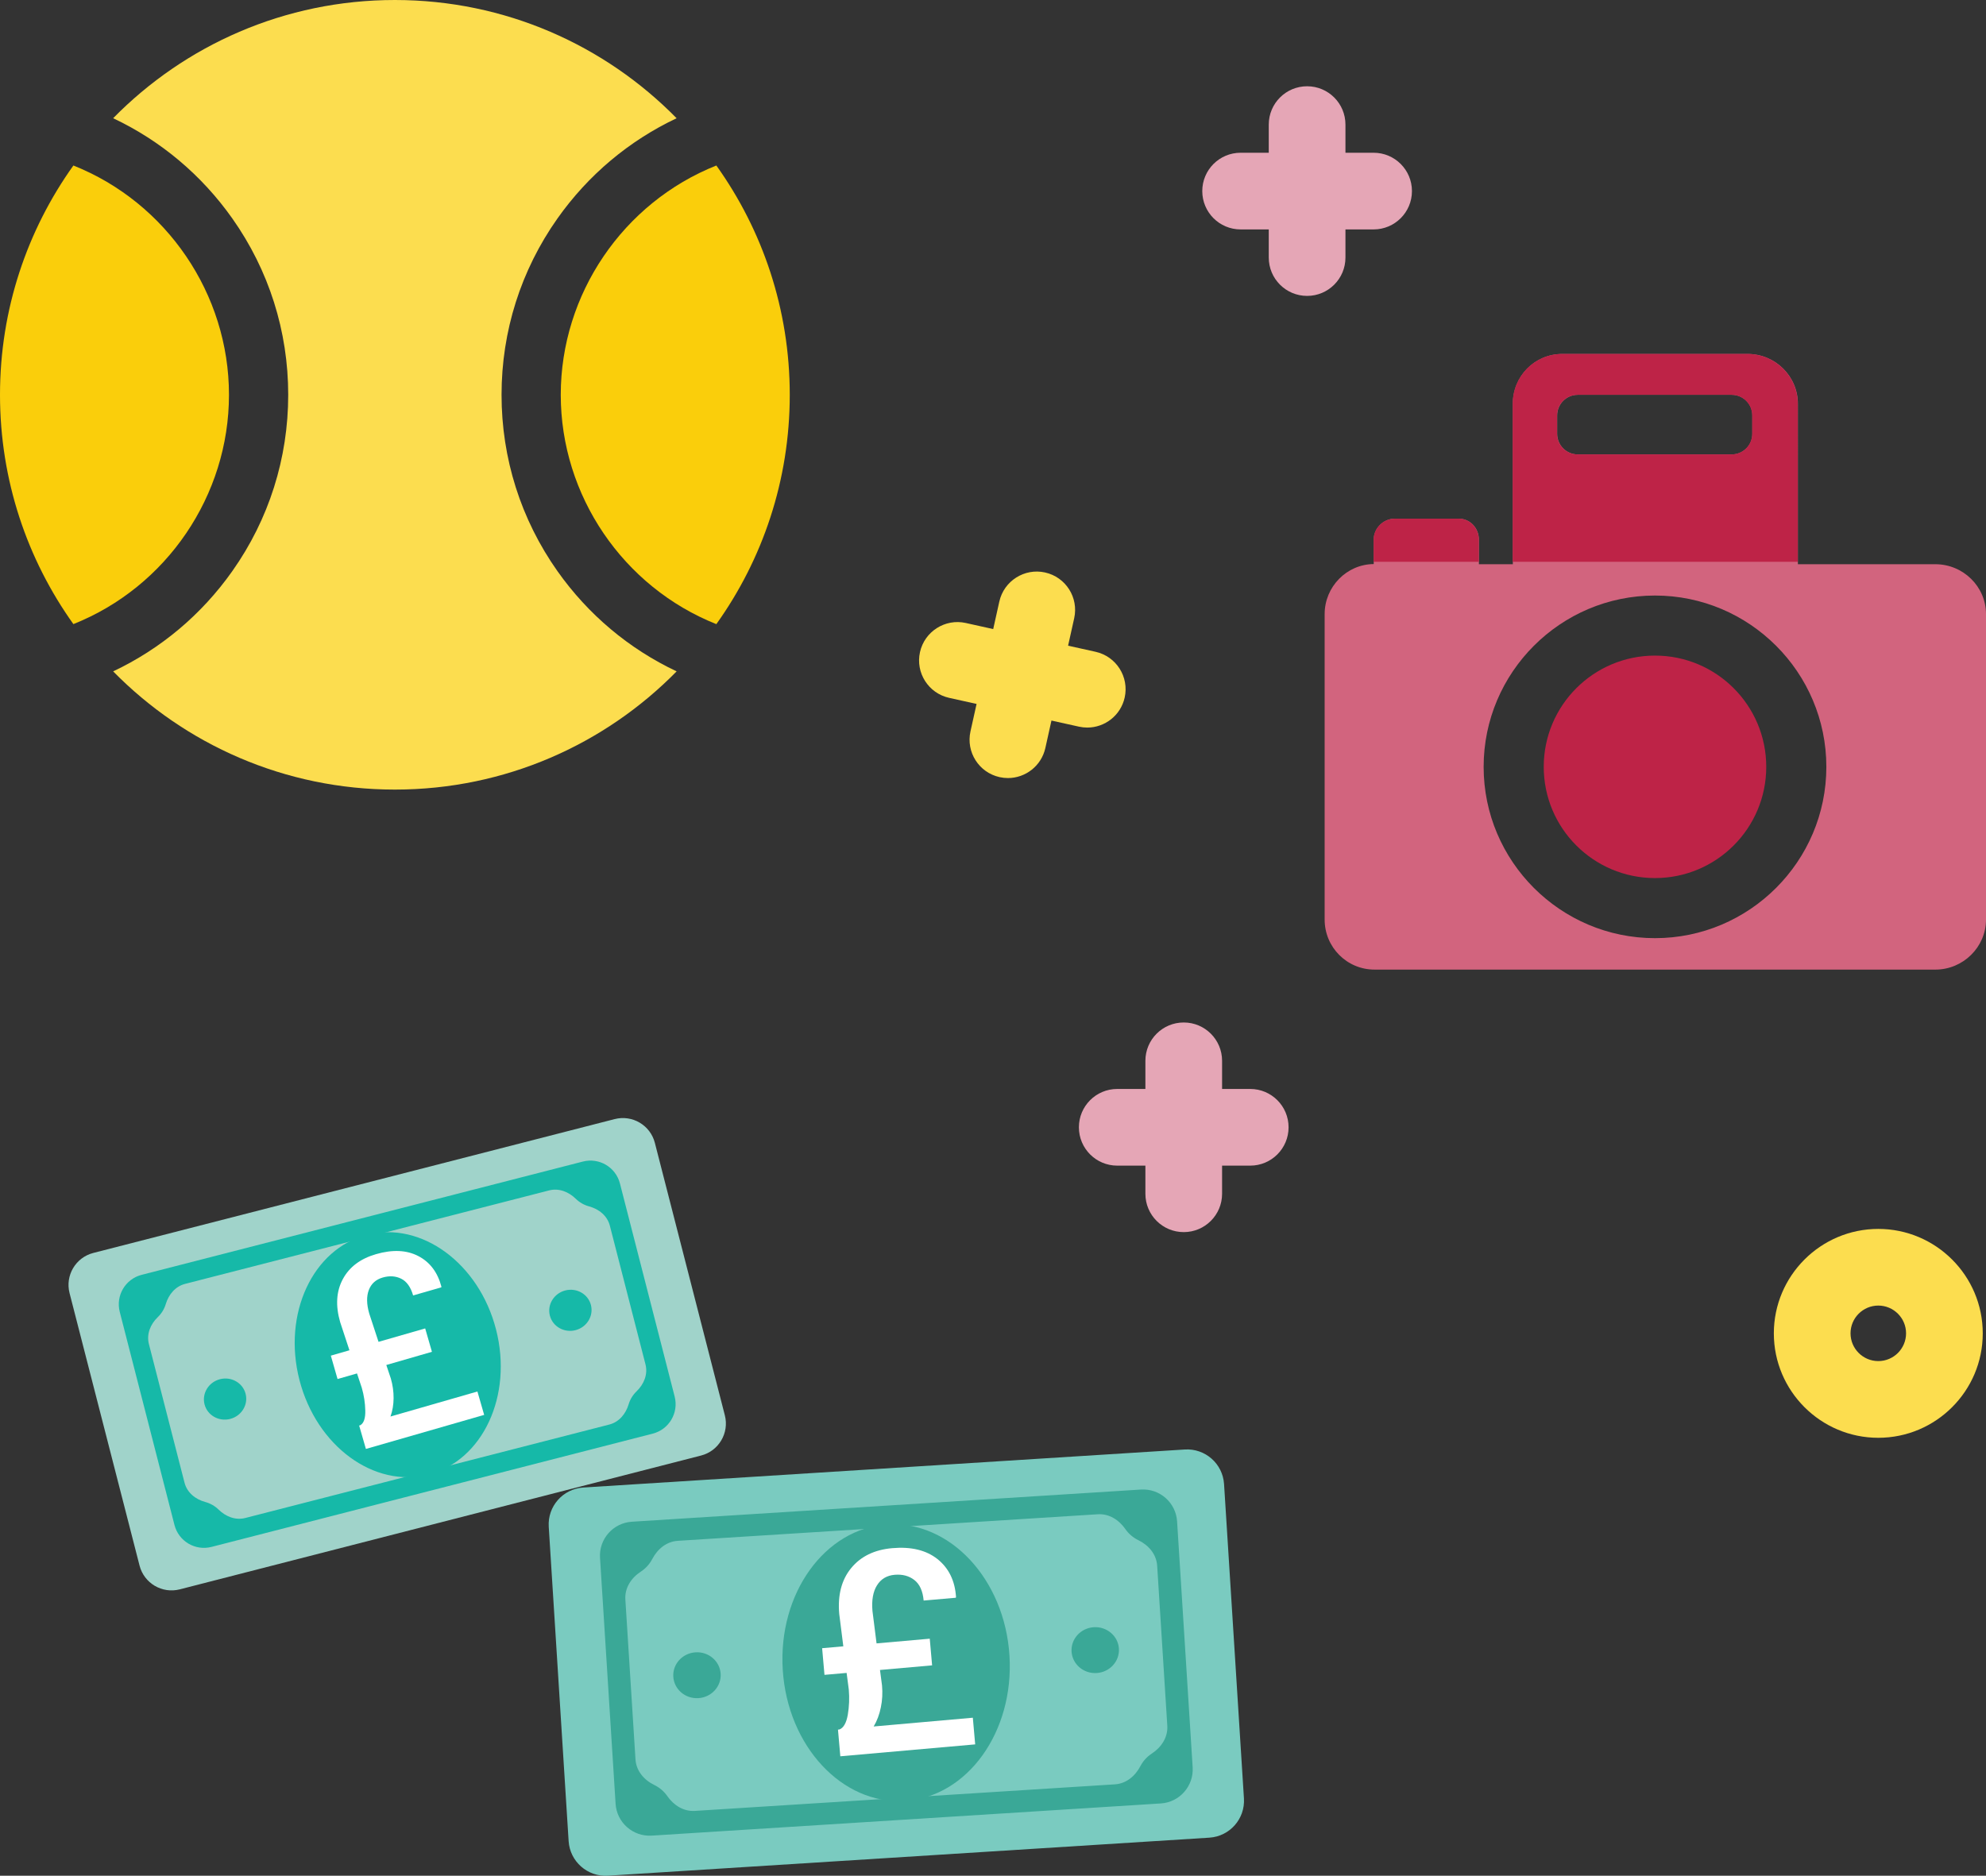 <?xml version="1.0" encoding="utf-8"?>
<!-- Generator: Adobe Illustrator 21.0.0, SVG Export Plug-In . SVG Version: 6.00 Build 0)  -->
<svg version="1.1" id="Layer_1" xmlns="http://www.w3.org/2000/svg" xmlns:xlink="http://www.w3.org/1999/xlink" x="0px" y="0px"
	 viewBox="0 0 77.686 73.388" style="enable-background:new 0 0 77.686 73.388;" xml:space="preserve">
<rect x="0" y="0" width="77.686" height="73.388" fill="#333333" stroke="none"/>
<style type="text/css">
	.st0{fill:#FCDD4F;}
	.st1{fill:#E5A6B6;}
	.st2{fill:#D2647E;}
	.st3{fill:#BE2347;}
	.st4{fill:#A0D3CA;}
	.st5{fill:#16B9A8;}
	.st6{fill:#7ACBC0;}
	.st7{fill:#3AA897;}
	.st8{fill:#FFFFFF;}
	.st9{fill:#FACE0B;}
</style>
<g id="XMLID_635_">
	<path class="st0" d="M73.473,56.253c-2.253,0-4.086-1.833-4.086-4.086c0-2.253,1.833-4.086,4.086-4.086
		c2.253,0,4.086,1.833,4.086,4.086C77.56,54.42,75.727,56.253,73.473,56.253z M73.473,51.08c-0.599,0-1.086,0.487-1.086,1.086
		c0,0.599,0.487,1.086,1.086,1.086c0.599,0,1.086-0.487,1.086-1.086C74.56,51.568,74.072,51.08,73.473,51.08z"/>
	<g id="XMLID_939_">
		<path class="st1" d="M46.304,48.206c-0.829,0-1.5-0.671-1.5-1.5v-5.202c0-0.829,0.671-1.5,1.5-1.5s1.5,0.671,1.5,1.5v5.202
			C47.804,47.535,47.132,48.206,46.304,48.206z"/>
		<path class="st1" d="M48.905,45.605h-5.202c-0.829,0-1.5-0.671-1.5-1.5s0.671-1.5,1.5-1.5h5.202c0.829,0,1.5,0.671,1.5,1.5
			S49.734,45.605,48.905,45.605z"/>
	</g>
	<g id="XMLID_639_">
		<path class="st1" d="M51.13,11.577c-0.829,0-1.5-0.671-1.5-1.5V4.875c0-0.829,0.671-1.5,1.5-1.5s1.5,0.671,1.5,1.5v5.202
			C52.63,10.906,51.958,11.577,51.13,11.577z"/>
		<path class="st1" d="M53.731,8.976h-5.202c-0.829,0-1.5-0.671-1.5-1.5s0.671-1.5,1.5-1.5h5.202c0.829,0,1.5,0.671,1.5,1.5
			S54.559,8.976,53.731,8.976z"/>
	</g>
	<g id="XMLID_1013_">
		<path class="st0" d="M39.428,30.441c-0.108,0-0.217-0.012-0.327-0.036c-0.809-0.18-1.319-0.981-1.139-1.79l1.128-5.078
			c0.18-0.809,0.985-1.319,1.79-1.139c0.809,0.18,1.319,0.981,1.139,1.79l-1.128,5.078C40.735,29.965,40.115,30.441,39.428,30.441z"
			/>
		<path class="st0" d="M42.531,28.466c-0.108,0-0.217-0.012-0.327-0.036l-5.078-1.127c-0.809-0.18-1.319-0.981-1.139-1.79
			s0.986-1.318,1.79-1.139l5.078,1.127c0.809,0.18,1.319,0.981,1.139,1.79C43.839,27.99,43.218,28.466,42.531,28.466z"/>
	</g>
	<g id="XMLID_972_">
		<g id="XMLID_912_">
			<g>
				<g id="XMLID_64_">
					<path id="XMLID_67_" class="st2" d="M75.707,22.075h-5.379V15.8c0-1.081-0.885-1.952-1.966-1.952h-7.248
						c-1.082,0-1.937,0.871-1.937,1.952v6.275H57.85V21.11c0-0.444-0.341-0.818-0.785-0.818H54.56c-0.444,0-0.824,0.374-0.824,0.818
						v0.959c-1.051,0.006-1.92,0.881-1.92,1.958v11.95c0,1.082,0.869,1.958,1.951,1.958h21.94c1.081,0,1.979-0.877,1.979-1.958
						V24.027C77.686,22.945,76.788,22.075,75.707,22.075z M60.912,16.252c0-0.444,0.36-0.805,0.805-0.805h6.024
						c0.445,0,0.805,0.361,0.805,0.805v0.722c0,0.444-0.36,0.805-0.805,0.805h-6.024c-0.444,0-0.805-0.361-0.805-0.805V16.252z
						 M64.738,36.705c-3.696,0-6.703-3.007-6.703-6.702c0-3.696,3.007-6.703,6.703-6.703c3.696,0,6.703,3.007,6.703,6.703
						C71.44,33.697,68.433,36.705,64.738,36.705z"/>
					<g id="XMLID_66_">
						<circle class="st3" cx="64.738" cy="30.002" r="4.352"/>
					</g>
				</g>
			</g>
		</g>
		<g id="XMLID_974_">
			<g>
				<path id="XMLID_40_" class="st3" d="M70.322,21.979V15.8c0-1.081-0.885-1.952-1.966-1.952h-7.248
					c-1.082,0-1.937,0.871-1.937,1.952v6.18H70.322z M60.906,16.252c0-0.444,0.36-0.805,0.805-0.805h6.024
					c0.445,0,0.805,0.361,0.805,0.805v0.722c0,0.444-0.36,0.805-0.805,0.805h-6.024c-0.444,0-0.805-0.361-0.805-0.805V16.252z"/>
				<path id="XMLID_39_" class="st3" d="M57.845,21.979V21.11c0-0.444-0.341-0.818-0.785-0.818h-2.505
					c-0.444,0-0.824,0.374-0.824,0.818v0.869H57.845z"/>
			</g>
		</g>
	</g>
	<g id="XMLID_976_">
		<path id="XMLID_1034_" class="st4" d="M3.65,49.021l20.394-5.237c0.691-0.177,1.395,0.239,1.572,0.93l2.738,10.661
			c0.177,0.691-0.239,1.395-0.93,1.572L7.031,62.183c-0.691,0.177-1.395-0.239-1.572-0.93L2.721,50.593
			C2.543,49.902,2.96,49.198,3.65,49.021z"/>
		<g id="XMLID_1005_">
			<path id="XMLID_1026_" class="st5" d="M4.684,51.326l2.141,8.339c0.164,0.637,0.812,1.02,1.449,0.857l17.26-4.432
				c0.637-0.164,1.02-0.812,0.857-1.449l-2.141-8.339c-0.164-0.637-0.812-1.02-1.449-0.857l-17.26,4.432
				C4.904,50.04,4.521,50.689,4.684,51.326z M24.901,54.435c-0.146,0.14-0.253,0.315-0.31,0.506
				c-0.114,0.379-0.374,0.695-0.758,0.794L9.594,59.391c-0.383,0.098-0.764-0.054-1.046-0.331c-0.142-0.139-0.32-0.241-0.516-0.294
				c-0.388-0.105-0.714-0.367-0.814-0.757l-1.393-5.423c-0.1-0.39,0.059-0.776,0.348-1.055c0.146-0.14,0.253-0.315,0.31-0.506
				c0.114-0.379,0.374-0.695,0.758-0.794l14.239-3.657c0.383-0.098,0.764,0.054,1.046,0.331c0.142,0.139,0.32,0.241,0.516,0.294
				c0.388,0.105,0.714,0.367,0.814,0.757l1.393,5.423C25.349,53.769,25.191,54.155,24.901,54.435z"/>
			
				<ellipse id="XMLID_1025_" transform="matrix(0.969 -0.249 0.249 0.969 -12.69 5.53)" class="st5" cx="15.537" cy="52.983" rx="3.968" ry="4.839"/>
			
				<ellipse id="XMLID_1024_" transform="matrix(0.969 -0.249 0.249 0.969 -12.047 7.155)" class="st5" cx="22.289" cy="51.249" rx="0.829" ry="0.802"/>
			
				<ellipse id="XMLID_1023_" transform="matrix(0.969 -0.249 0.249 0.969 -13.334 3.905)" class="st5" cx="8.786" cy="54.717" rx="0.829" ry="0.802"/>
		</g>
	</g>
	<g id="XMLID_650_">
		<path id="XMLID_1067_" class="st6" d="M22.817,58.199l23.529-1.488c0.797-0.05,1.484,0.555,1.535,1.352l0.778,12.3
			c0.05,0.797-0.555,1.484-1.352,1.535l-23.529,1.488c-0.797,0.05-1.484-0.555-1.535-1.352l-0.778-12.3
			C21.414,58.936,22.02,58.249,22.817,58.199z"/>
		<g id="XMLID_1042_">
			<g>
				<path id="XMLID_56_" class="st7" d="M23.471,60.951l0.609,9.621c0.046,0.735,0.68,1.292,1.414,1.246l19.913-1.259
					c0.735-0.046,1.292-0.68,1.246-1.414l-0.609-9.621c-0.046-0.735-0.68-1.292-1.414-1.246l-19.913,1.259
					C23.982,59.583,23.424,60.216,23.471,60.951z M45.057,68.606c-0.19,0.124-0.344,0.294-0.447,0.491
					c-0.205,0.393-0.557,0.687-1,0.715l-16.428,1.039c-0.442,0.028-0.829-0.219-1.082-0.583c-0.127-0.183-0.302-0.332-0.506-0.431
					c-0.405-0.197-0.708-0.554-0.736-1.003l-0.396-6.256c-0.028-0.45,0.227-0.842,0.604-1.088c0.19-0.124,0.344-0.294,0.447-0.491
					c0.205-0.393,0.557-0.687,1-0.715l16.428-1.039c0.442-0.028,0.829,0.219,1.082,0.583c0.127,0.183,0.302,0.332,0.506,0.431
					c0.405,0.197,0.708,0.554,0.736,1.003l0.396,6.256C45.689,67.967,45.434,68.359,45.057,68.606z"/>
				
					<ellipse id="XMLID_55_" transform="matrix(0.998 -0.063 0.063 0.998 -4.036 2.343)" class="st7" cx="35.061" cy="65.048" rx="4.443" ry="5.419"/>
				
					<ellipse id="XMLID_54_" transform="matrix(0.998 -0.063 0.063 0.998 -3.99 2.834)" class="st7" cx="42.851" cy="64.555" rx="0.928" ry="0.898"/>
				
					<ellipse id="XMLID_53_" transform="matrix(0.998 -0.063 0.063 0.998 -4.083 1.852)" class="st7" cx="27.272" cy="65.54" rx="0.928" ry="0.898"/>
			</g>
		</g>
		<g id="XMLID_805_">
			<path id="XMLID_817_" class="st8" d="M34.422,65.337l0.08,0.608c0.026,0.291,0.012,0.577-0.046,0.854
				c-0.056,0.279-0.149,0.528-0.281,0.749l3.879-0.343l0.092,1.043l-5.275,0.466l-0.092-1.043l0.054-0.005
				c0.163-0.061,0.273-0.254,0.33-0.576c0.055-0.323,0.068-0.653,0.039-0.988l-0.085-0.65l-0.866,0.076l-0.092-1.043l0.829-0.073
				l-0.16-1.267c-0.065-0.737,0.09-1.336,0.467-1.794c0.376-0.459,0.912-0.719,1.607-0.78c0.739-0.065,1.328,0.078,1.77,0.428
				c0.44,0.352,0.682,0.845,0.724,1.479l-0.008,0.033l-1.258,0.11c-0.033-0.373-0.154-0.641-0.364-0.804
				c-0.211-0.163-0.468-0.23-0.771-0.204c-0.307,0.027-0.537,0.166-0.691,0.414s-0.213,0.583-0.176,1.003l0.16,1.267l2.081-0.184
				l0.092,1.043L34.422,65.337z"/>
		</g>
	</g>
	<g id="XMLID_654_">
		<path id="XMLID_700_" class="st8" d="M15.111,53.405l0.177,0.528c0.074,0.256,0.11,0.515,0.108,0.771
			c-0.002,0.258-0.043,0.497-0.122,0.717l3.401-0.979l0.264,0.915l-4.626,1.332l-0.264-0.915l0.047-0.014
			c0.136-0.082,0.2-0.274,0.193-0.571c-0.006-0.299-0.052-0.595-0.136-0.889l-0.188-0.565l-0.761,0.219l-0.263-0.915l0.728-0.21
			l-0.363-1.102c-0.187-0.647-0.151-1.208,0.105-1.683c0.256-0.475,0.689-0.8,1.299-0.976c0.647-0.187,1.199-0.161,1.653,0.075
			s0.755,0.634,0.902,1.193l-0.002,0.031l-1.103,0.317c-0.094-0.327-0.249-0.545-0.465-0.654c-0.216-0.107-0.457-0.124-0.723-0.048
			c-0.27,0.078-0.45,0.241-0.545,0.489c-0.095,0.249-0.089,0.558,0.018,0.926l0.362,1.102l1.825-0.525l0.264,0.915L15.111,53.405z"
			/>
	</g>
	<g id="XMLID_670_">
		<g id="XMLID_770_">
			<g>
				<g id="XMLID_21_">
					<path id="XMLID_22_" class="st0" d="M21.805,22.345c-1.43-2.025-2.186-4.411-2.186-6.898c0-2.487,0.756-4.873,2.186-6.898
						c1.202-1.702,2.801-3.043,4.662-3.923C23.664,1.771,19.763,0,15.446,0C11.13,0,7.228,1.771,4.426,4.625
						c1.862,0.88,3.46,2.221,4.662,3.923c1.43,2.025,2.186,4.411,2.186,6.898c0,2.487-0.756,4.873-2.186,6.898
						c-1.202,1.702-2.801,3.043-4.662,3.923c2.803,2.854,6.705,4.625,11.021,4.625s8.218-1.771,11.021-4.625
						C24.606,25.388,23.007,24.047,21.805,22.345z"/>
				</g>
			</g>
		</g>
		<g id="XMLID_673_">
			<g>
				<g id="XMLID_18_">
					<path id="XMLID_19_" class="st9" d="M28.021,6.475c-3.648,1.453-6.086,5.032-6.086,8.972c0,3.94,2.438,7.519,6.086,8.972
						c1.808-2.529,2.872-5.626,2.872-8.972S29.829,9.004,28.021,6.475z"/>
				</g>
			</g>
		</g>
		<g id="XMLID_679_">
			<g>
				<g id="XMLID_16_">
					<path id="XMLID_17_" class="st9" d="M2.871,6.475C1.064,9.004,0,12.101,0,15.446s1.064,6.443,2.871,8.972
						c3.648-1.453,6.086-5.032,6.086-8.972S6.519,7.928,2.871,6.475z"/>
				</g>
			</g>
		</g>
	</g>
</g>
</svg>
